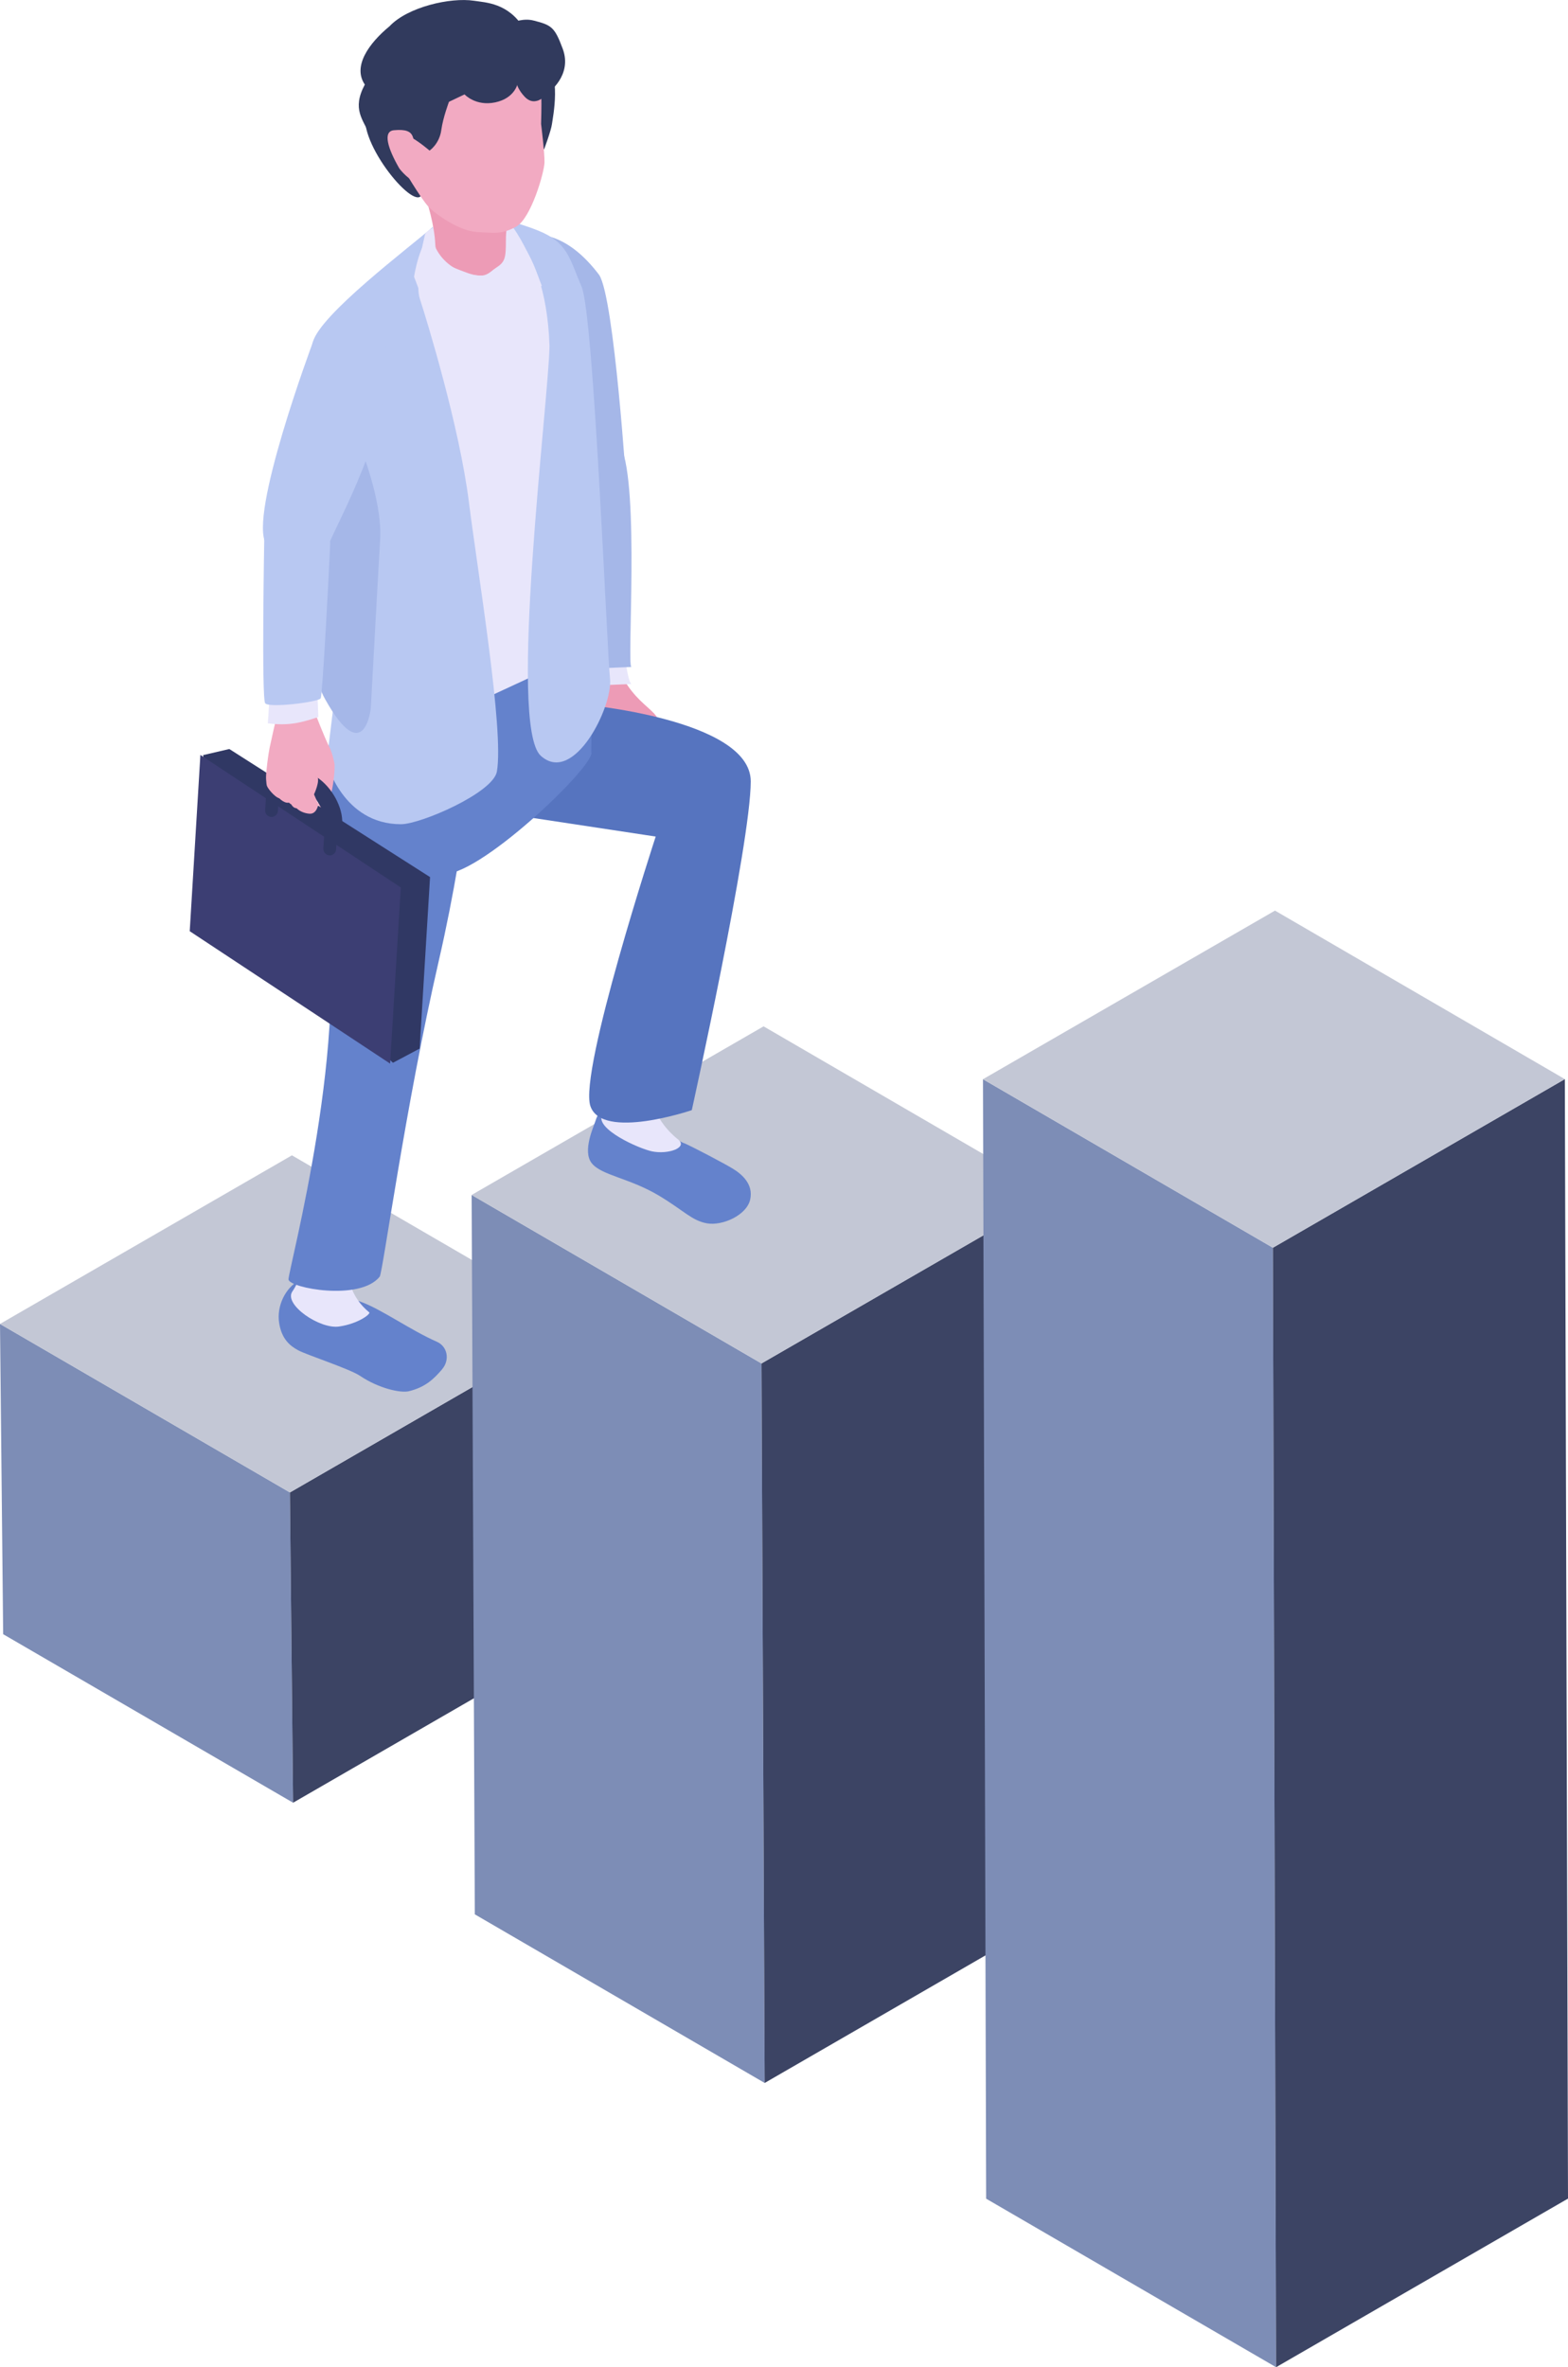 <svg xmlns="http://www.w3.org/2000/svg" width="112" height="169" viewBox="0 0 112 169" fill="none">
  <g clip-path="url(#clip0_414_2827)">
    <path d="M0 94.519L0.226 116.669L20.935 128.7L20.709 106.549L0 94.519Z" fill="#7D8DB6"/>
    <path d="M20.709 106.549L20.935 128.7L41.787 116.663L41.561 94.513L20.709 106.549Z" fill="#3C4464"/>
    <path d="M0 94.519L20.709 106.549L41.561 94.513L20.852 82.482L0 94.519Z" fill="#C3C7D5"/>
    <path d="M31.576 97.757C32.147 97.096 31.968 96.126 31.206 95.792C29.295 94.953 27.181 93.423 25.711 92.917C24.829 92.614 22.4 90.828 21.376 91.399C20.352 91.971 19.762 93.257 19.935 94.423C20.108 95.584 20.697 96.078 21.31 96.406C21.924 96.733 24.984 97.733 25.711 98.221C27.062 99.132 28.628 99.465 29.206 99.322C30.409 99.031 31.01 98.418 31.581 97.757H31.576Z" fill="#6482CC"/>
    <path d="M25.276 87.982L22.108 87.232C22.108 87.232 22.019 90.56 20.882 92.203C20.244 93.126 22.841 94.911 24.222 94.703C25.603 94.501 26.503 93.798 26.372 93.691C23.722 91.524 25.276 87.976 25.276 87.976V87.982Z" fill="#E8E6FB"/>
    <path d="M26.723 48.081C26.723 48.081 21.584 56.956 23.091 63.874C25.21 73.63 20.572 90.727 20.608 91.34C20.643 91.953 25.711 92.911 27.122 91.143C27.348 90.81 28.932 79.059 31.355 68.535C33.493 59.26 34.309 49.914 34.011 49.468C31.29 45.349 26.729 48.081 26.729 48.081H26.723Z" fill="#6482CC"/>
    <path d="M33.689 85.31L33.916 136.67L54.619 148.707L54.392 97.34L33.689 85.31Z" fill="#7D8DB6"/>
    <path d="M54.392 97.34L54.619 148.707L75.476 136.664L75.25 85.304L54.392 97.34Z" fill="#3C4464"/>
    <path d="M33.689 85.31L54.392 97.34L75.25 85.304L54.541 73.273L33.689 85.31Z" fill="#C3C7D5"/>
    <path d="M70.213 77.047L70.439 156.969L91.148 169L90.922 89.078L70.213 77.047Z" fill="#7D8DB6"/>
    <path d="M90.922 89.078L91.148 169L112 156.963L111.774 77.041L90.922 89.078Z" fill="#3C4464"/>
    <path d="M70.213 77.047L90.922 89.078L111.774 77.041L91.071 65.01L70.213 77.047Z" fill="#C3C7D5"/>
    <path d="M44.764 35.002C44.764 35.002 43.883 21.329 42.805 19.638C38.602 14.049 34.13 17.751 34.481 20.734C34.839 23.716 37.982 36.586 40.561 37.866C43.139 39.146 44.294 37.973 44.764 35.002Z" fill="#A5B7E8"/>
    <path d="M47.063 51.7C47.087 50.45 44.633 50.349 43.52 45.872L41.531 48.986C41.257 49.825 41.376 51.063 41.608 51.873C41.984 53.176 42.293 54.111 42.293 54.111C42.293 54.111 42.776 55.254 44.49 55.385C45.497 55.462 46.551 54.968 46.967 53.998C47.259 53.319 47.057 52.218 47.063 51.7Z" fill="#ED9BB6"/>
    <path d="M44.443 45.366L41.591 45.003C41.591 45.003 41.579 48.843 41.537 48.98L45.104 48.831C44.776 48.676 44.449 45.366 44.449 45.366H44.443Z" fill="#E8E6FB"/>
    <path d="M44.353 31.871C43.014 28.871 42.18 28.692 40.697 31.204C39.215 33.717 40.251 47.676 40.209 47.819L45.098 47.616C44.77 47.462 45.693 34.877 44.353 31.871Z" fill="#A5B7E8"/>
    <path d="M43.091 54.772C43.175 54.504 43.091 54.153 43.032 53.891C42.978 53.653 42.96 53.605 42.889 53.373C42.615 53.01 42.085 53.081 42.013 53.587C42.031 53.885 42.109 54.843 42.371 54.98C42.662 55.129 42.924 55.028 43.085 54.772H43.091Z" fill="#ED9BB6"/>
    <path d="M44.175 55.355C44.3 54.968 44.222 54.474 44.175 54.099C44.127 53.76 44.103 53.688 44.032 53.355C43.716 52.837 43.032 52.944 42.907 53.664C42.907 54.087 42.93 55.456 43.252 55.647C43.609 55.861 43.949 55.712 44.175 55.349V55.355Z" fill="#ED9BB6"/>
    <path d="M46.378 55.98C46.485 55.653 46.402 55.224 46.336 54.897C46.283 54.605 46.259 54.539 46.181 54.254C45.86 53.795 45.205 53.867 45.098 54.492C45.11 54.855 45.169 56.04 45.491 56.212C45.842 56.403 46.169 56.29 46.378 55.986V55.98Z" fill="#ED9BB6"/>
    <path d="M45.246 55.897C45.354 55.569 45.27 55.141 45.205 54.813C45.151 54.522 45.127 54.456 45.05 54.17C44.728 53.712 44.074 53.784 43.966 54.409C43.978 54.772 44.038 55.956 44.359 56.129C44.711 56.319 45.038 56.206 45.246 55.903V55.897Z" fill="#ED9BB6"/>
    <path d="M46.819 51.361C47.819 52.641 47.158 54.551 47.158 54.551C47.158 54.551 47.2 55.01 47.343 55.391C47.491 55.766 46.86 56.058 46.711 55.909C46.521 55.724 46.187 55.313 46.074 54.54C45.961 53.766 45.812 52.879 45.794 52.188C45.782 51.783 45.955 50.527 46.819 51.361Z" fill="#ED9BB6"/>
    <path d="M48.843 81.613C48.224 81.345 47.331 80.684 46.92 79.869C46.711 79.458 46.938 78.315 44.955 78.529C42.972 78.75 42.662 79.613 42.537 80.017C42.412 80.422 41.579 82.184 42.269 83.047C42.96 83.911 44.931 84.095 47.033 85.339C48.825 86.405 49.42 87.155 50.516 87.34C51.612 87.524 53.333 86.756 53.583 85.643C53.833 84.53 52.975 83.821 52.344 83.434C51.713 83.047 49.462 81.869 48.843 81.601V81.613Z" fill="#6482CC"/>
    <path d="M46.854 76.077L43.294 75.976C43.091 76.916 43.871 77.988 43.014 79.571C42.46 80.595 45.651 82.012 46.586 82.202C47.736 82.434 49.153 81.928 48.444 81.357C47.509 80.607 45.8 78.821 46.854 76.077Z" fill="#E8E6FB"/>
    <path d="M53.624 55.784C53.624 51.331 41.519 50.283 41.519 50.283L34.457 57.849L46.836 59.724C46.836 59.724 41.346 76.476 42.168 78.958C42.99 81.44 49.414 79.256 49.414 79.256C49.414 79.256 53.624 60.23 53.624 55.784Z" fill="#5674BF"/>
    <path d="M41.757 46.206C42.389 47.878 42.234 53.682 42.234 53.682C42.651 54.545 33.939 62.897 31.51 62.373C29.974 62.046 23.317 58.123 23.174 57.748C22.716 56.534 24.841 49.688 25.073 48.521C25.538 46.17 32.451 44.051 35.202 43.527C36.5 43.277 41.12 44.533 41.751 46.206H41.757Z" fill="#6482CC"/>
    <path d="M31.808 15.686C29.837 17.007 27.128 21.049 27.128 21.049L32.51 50.849L41.299 46.777L41.793 23.085C41.793 23.085 39.251 17.132 37.226 16.346C35.202 15.567 33.779 14.358 31.808 15.68V15.686Z" fill="#E8E6FB"/>
    <path d="M34.94 15.418C34.94 15.418 36.815 15.805 38.447 16.465C40.543 17.311 40.662 18.406 41.543 20.472C42.424 22.537 43.353 46.479 43.573 48.45C43.794 50.42 40.989 56.093 38.625 53.956C36.262 51.813 39.185 28.669 39.251 24.704C38.971 16.507 34.934 15.424 34.934 15.424L34.94 15.418Z" fill="#B8C8F2"/>
    <path d="M22.34 24.442C22.852 22.454 29.206 17.698 30.95 16.174C30.95 16.174 29.486 19.787 29.992 21.341C30.498 22.894 32.808 30.437 33.487 35.8C34.166 41.164 36.005 52.105 35.493 55.081C35.231 56.599 30.051 58.843 28.64 58.843C24.466 58.843 23.329 54.426 23.329 54.426L24.293 46.503C22.835 40.866 22.852 37.985 22.067 33.246C21.805 31.639 21.828 26.43 22.334 24.448L22.34 24.442Z" fill="#B8C8F2"/>
    <path d="M23.222 49.914C26.02 54.926 26.485 50.569 26.485 50.569C26.485 50.569 27.092 39.455 27.151 38.562C27.39 35.139 24.841 29.317 24.157 28.758C22.287 27.222 22.049 28.288 22.287 30.353C22.394 31.27 20.697 45.39 23.222 49.914Z" fill="#A5B7E8"/>
    <path d="M35.607 15.334C36.988 15.68 38.703 20.418 38.703 20.418C38.703 20.418 31.266 20.817 30.557 20.317C29.492 19.573 30.248 17.4 30.343 16.793C30.45 16.084 34.231 14.989 35.613 15.334H35.607Z" fill="#E8E6FB"/>
    <path d="M38.834 4.328C40.15 5.167 39.483 8.417 39.423 8.87C39.364 9.328 38.864 10.662 38.864 10.662C38.864 10.662 37.178 8.911 36.905 6.965C36.637 5.066 38.417 4.06 38.834 4.328Z" fill="#313A5D"/>
    <path d="M26.235 7.756C26.759 6.721 28.741 7.756 29.587 8.292C30.903 9.132 30.885 13.483 30.819 13.941C30.76 14.4 30.111 13.924 30.111 13.924C29.545 15.09 25.21 9.769 26.229 7.756H26.235Z" fill="#313A5D"/>
    <path d="M36.72 14.084C36.47 15.108 36.136 15.894 36.136 17.15C36.136 18.406 36.083 18.698 35.452 19.103C34.88 19.472 34.702 19.989 33.267 19.442C32.296 19.073 31.141 18.727 31.093 17.465C31.04 16.198 30.599 14.465 29.992 12.971C28.676 9.727 35.482 12.388 36.726 14.09L36.72 14.084Z" fill="#ED9BB6"/>
    <path d="M34.029 16.561C35.208 16.614 35.791 16.775 36.863 16.186C37.935 15.596 38.881 12.293 38.893 11.59C38.905 10.882 38.649 8.852 38.649 8.852C38.649 8.852 38.691 7.465 38.667 6.881C38.435 2.018 33.826 -0.137 29.831 1.792C24.752 4.25 26.818 8.185 28.491 11.477C28.747 11.983 30.069 14.186 30.599 14.751C31.129 15.317 32.85 16.501 34.029 16.555V16.561Z" fill="#F2AAC2"/>
    <path d="M26.062 6.042C25.169 4.744 26.342 3.095 27.83 1.869C29.122 0.5 32.165 -0.202 33.862 0.054C34.714 0.185 36.291 0.214 37.393 1.982C38.494 3.75 36.97 5.977 36.97 5.977C36.97 5.977 36.768 7.018 35.368 7.31C33.969 7.602 33.183 6.739 33.183 6.739L32.07 7.268C32.07 7.268 31.641 8.399 31.522 9.28C31.385 10.286 30.682 10.751 30.682 10.751C30.682 10.751 28.152 8.548 28.301 10.09C27.926 10.233 27.318 11.727 26.437 9.685C25.943 8.536 25.115 7.81 26.056 6.042H26.062Z" fill="#313A5D"/>
    <path d="M38.102 1.464C36.827 1.137 35.112 2.256 34.666 3.036L36.839 5.286C36.839 5.286 36.649 6.024 37.47 6.899C38.286 7.774 39.132 6.637 39.132 6.637C39.132 6.637 40.906 5.417 40.197 3.488C39.614 1.917 39.388 1.792 38.107 1.464H38.102Z" fill="#313A5D"/>
    <path d="M28.134 9.298C27.33 9.376 27.693 10.584 28.509 12.001C28.598 12.156 29.343 12.995 29.622 12.858C30.027 12.656 29.753 11.293 29.688 11.025C29.444 10.013 29.867 9.132 28.134 9.298Z" fill="#F2AAC2"/>
    <path d="M30.909 16.745C30.807 17.632 31.968 19.787 34.779 19.68L34.886 19.942L31.183 23.996L29.575 19.757C29.575 19.757 29.998 17.073 30.909 16.745Z" fill="#E8E6FB"/>
    <path d="M22.34 24.442C23.025 22.645 27.985 21.633 27.687 26.234C27.306 32.056 23.948 37.407 22.995 39.985C22.995 39.985 20.346 40.806 19.018 38.848C17.69 36.889 22.346 24.442 22.346 24.442H22.34Z" fill="#B8C8F2"/>
    <path d="M22.096 52.355C23.025 52.748 23.549 52.772 23.889 54.51C23.96 54.867 23.722 57.891 22.924 57.647C22.549 57.534 22.787 56.712 22.763 56.415C22.692 55.629 22.299 54.974 21.864 54.331C21.304 53.492 21.566 53.069 22.096 52.355Z" fill="#F2AAC2"/>
    <path d="M23.883 60.98C23.883 60.98 23.865 60.98 23.853 60.98C23.603 60.963 23.412 60.748 23.424 60.498L23.531 58.736C23.579 57.915 22.942 56.772 22.132 56.242L21.4 55.76C21.054 55.528 20.715 55.45 20.524 55.546C20.34 55.641 20.298 55.903 20.286 56.051L20.179 57.814C20.161 58.064 19.953 58.254 19.697 58.242C19.447 58.224 19.256 58.01 19.268 57.76L19.375 55.998C19.411 55.403 19.673 54.956 20.114 54.736C20.614 54.486 21.263 54.587 21.9 55.004L22.632 55.486C23.716 56.2 24.508 57.659 24.442 58.796L24.335 60.558C24.323 60.802 24.121 60.986 23.883 60.986V60.98Z" fill="#303864"/>
    <path d="M29.974 74.862L28.069 75.874L15.731 64.225L14.511 53.909L16.38 53.474L30.718 62.617L29.974 74.862Z" fill="#303864"/>
    <path d="M27.866 75.934L13.552 66.481L14.314 53.897L28.628 63.356L27.866 75.934Z" fill="#3C3E73"/>
    <path d="M23.555 61.064C23.555 61.064 23.537 61.064 23.525 61.064C23.275 61.046 23.085 60.832 23.097 60.582L23.204 58.82C23.252 57.998 22.614 56.855 21.805 56.325L21.072 55.843C20.727 55.611 20.387 55.534 20.197 55.629C20.012 55.718 19.971 55.986 19.959 56.135L19.852 57.897C19.834 58.147 19.619 58.337 19.369 58.325C19.119 58.308 18.929 58.093 18.941 57.843L19.048 56.081C19.084 55.486 19.346 55.04 19.786 54.819C20.286 54.569 20.935 54.67 21.572 55.087L22.305 55.569C23.388 56.284 24.18 57.736 24.115 58.879L24.008 60.641C23.996 60.885 23.793 61.07 23.555 61.07V61.064Z" fill="#303864"/>
    <path d="M22.644 55.415C22.9 55.718 22.43 56.712 22.43 56.712L22.739 57.421C22.739 57.421 22.632 58.123 22.12 58.093C21.608 58.064 20.894 57.742 20.876 56.974C20.87 56.617 21.102 55.724 21.221 55.426C21.418 54.932 22.287 54.825 22.608 55.367C22.549 55.432 22.489 55.438 22.638 55.409L22.644 55.415Z" fill="#F2AAC2"/>
    <path d="M23.597 53.498C22.483 51.176 22.055 49.152 21.322 49.021C20.971 48.962 20.483 50.016 20.209 50.212C19.828 50.486 19.447 52.593 19.334 53.045C19.125 53.885 19.012 55.248 19.012 55.248C19.012 55.248 19.101 56.01 19.56 56.093C19.893 56.153 20.245 56.26 20.584 56.266C21.632 56.296 22.293 55.641 23.019 54.926C23.484 54.474 23.722 53.915 23.597 53.498Z" fill="#F2AAC2"/>
    <path d="M20.203 56.099C20.072 57.028 20.804 57.427 20.804 57.427C21.072 57.879 21.412 57.683 21.817 57.486C21.817 57.486 21.852 55.903 21.197 55.426C20.548 55.313 20.245 55.718 20.203 56.105V56.099Z" fill="#F2AAC2"/>
    <path d="M19.393 55.415C19.012 55.938 19.965 57.379 20.596 57.308C21.227 57.236 20.512 56.569 20.417 56.129C20.31 55.635 19.602 55.266 19.393 55.415Z" fill="#F2AAC2"/>
    <path d="M19.875 55.807C19.744 55.641 19.268 55.284 19.048 55.266C18.958 55.26 19.024 55.998 19.066 56.105C19.167 56.373 19.78 57.075 20.06 56.992C20.34 56.909 20.197 56.206 19.875 55.807Z" fill="#F2AAC2"/>
    <path d="M22.739 51.188C21.555 51.581 20.655 51.837 19.131 51.641L19.351 48.319L22.614 48.015L22.739 51.194V51.188Z" fill="#E8E6FB"/>
    <path d="M22.906 49.855C22.769 50.117 19.209 50.569 18.941 50.206C18.673 49.843 18.875 38.449 18.875 38.449C18.875 38.449 23.662 36.878 23.585 38.836C23.502 40.795 23.043 49.593 22.906 49.855Z" fill="#B8C8F2"/>
  </g>
  <defs>
    <clipPath id="clip0_414_2827">
      <rect width="112" height="169" fill="white"/>
    </clipPath>
  </defs>
</svg>
